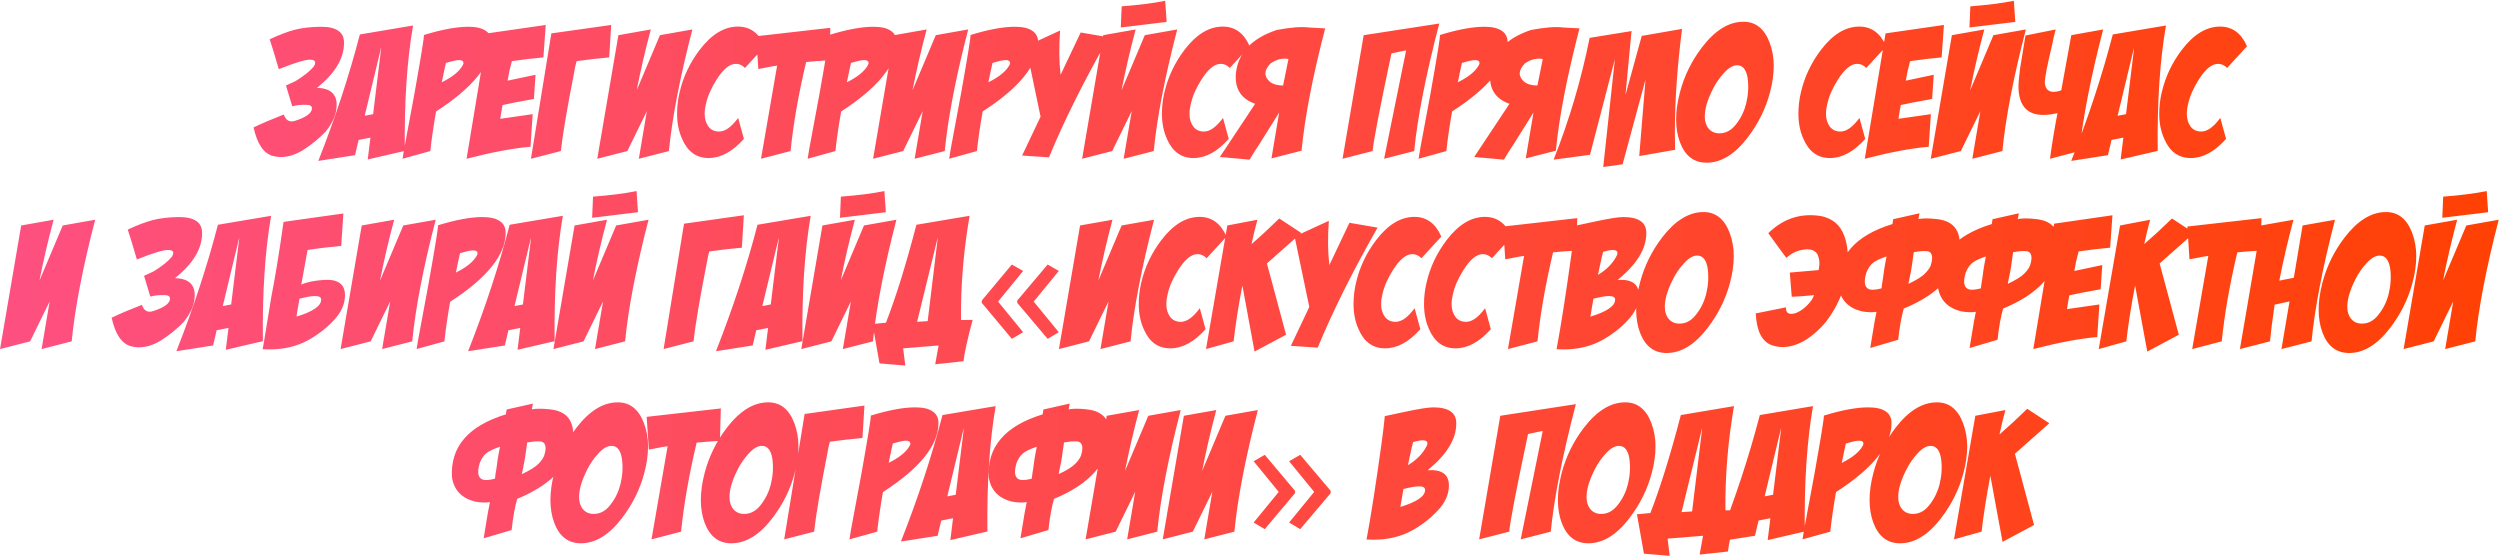 <?xml version="1.0" encoding="UTF-8"?> <svg xmlns="http://www.w3.org/2000/svg" width="1340" height="298" viewBox="0 0 1340 298" fill="none"> <path d="M169.896 47.08C176.936 47.272 180.456 50.312 180.456 56.2C180.456 60.872 178.504 65.64 174.6 70.504C171.144 74.152 167.016 77.512 162.216 80.584C156.52 83.976 151.176 84.968 146.184 83.56C141.256 82.152 137.832 77.064 135.912 68.296C140.776 65.992 146.184 63.688 152.136 61.384C153.224 64.584 155.24 65.704 158.184 64.744C164.136 62.824 167.144 60.616 167.208 58.12C167.208 56.84 166.28 56.2 164.424 56.2C161.608 56.072 159.016 56.328 156.648 56.968L153.288 45.832L158.472 43.432C162.952 40.68 166.216 38.056 168.264 35.56C168.712 34.856 168.936 34.216 168.936 33.64C168.936 32.552 168.104 32.008 166.44 32.008C164.008 31.816 158.344 33.512 149.448 37.096C147.08 28.968 145.448 23.624 144.552 21.064C149.608 18.696 154.056 17 157.896 15.976C161.8 14.952 166.536 14.408 172.104 14.344C176.264 14.344 179.368 15.08 181.416 16.552C183.464 17.96 184.456 20.136 184.392 23.08C184.392 31.336 179.56 39.336 169.896 47.08ZM170.614 86.248C179.766 63.016 187.19 40.424 192.886 18.472L221.398 13.672C218.134 32.424 216.662 54.824 216.982 80.872L197.11 85.48L198.55 73.768L192.214 75.016L190.294 83.176L170.614 86.248ZM199.99 61.192L204.31 25.768H204.214L195.478 62.056L199.99 61.192ZM251.008 14.344C255.232 14.344 258.368 15.08 260.416 16.552C262.528 17.96 263.552 20.136 263.488 23.08C263.296 34.856 253.376 47.08 233.728 59.752C232.32 67.752 231.296 74.824 230.656 80.968L215.776 85.096C216.16 82.344 216.896 78.152 217.984 72.52L222.112 50.344C225.76 29.864 227.456 19.336 227.2 18.76C236.8 15.816 244.736 14.344 251.008 14.344ZM248.416 33.832C248.416 32.744 247.616 32.2 246.016 32.2C244.736 32.2 242.4 32.712 239.008 33.736C238.816 34.44 238.592 35.464 238.336 36.808C238.08 38.088 237.92 38.824 237.856 39.016L236.8 44.104C242.496 41.288 246.24 38.248 248.032 34.984C248.288 34.536 248.416 34.152 248.416 33.832ZM274.372 32.776C273.732 35.208 273.284 37 273.028 38.152L272.068 43.24L287.044 40.072L286.18 53.032C278.308 54.44 272.708 55.528 269.38 56.296C269.188 57.128 268.964 58.376 268.708 60.04L268.132 63.688L285.508 61.192L284.356 78.664C275.14 79.432 263.716 81.576 250.084 85.096L261.22 17.896L292.516 13.384L291.268 30.76C285.06 31.336 279.428 32.008 274.372 32.776ZM309.062 32.776C308.55 34.504 308.166 36.232 307.91 37.96C303.942 58.184 301.51 72.52 300.614 80.968L284.582 85.096L295.526 17.896L327.59 13.384L326.534 30.76C320.198 31.336 314.374 32.008 309.062 32.776ZM331.461 18.856L348.837 15.784C345.829 27.048 343.301 37.928 341.253 48.424L353.733 18.856L371.109 15.784C364.453 41.448 360.261 63.176 358.533 80.968L342.405 85.096L346.725 59.56L336.261 80.968L320.133 85.096L331.461 18.856ZM377.701 61.096C377.701 63.72 378.373 65.96 379.717 67.816C381.061 69.608 382.981 70.504 385.477 70.504C388.677 70.504 392.069 68.072 395.653 63.208L398.725 74.44C392.645 81.288 386.341 84.712 379.813 84.712C373.285 84.712 368.549 81.288 365.605 74.44C363.813 70.472 362.917 65.992 362.917 61C362.917 57.096 363.365 53.256 364.261 49.48C366.181 41.224 369.765 33.64 375.013 26.728C381.349 18.408 388.197 14.248 395.557 14.248C402.085 14.248 406.885 17.768 409.957 24.808L399.301 36.424C397.893 34.952 396.261 34.216 394.405 34.216C391.077 34.216 387.621 37.064 384.037 42.76C381.157 47.304 379.269 51.656 378.373 55.816C377.925 57.608 377.701 59.368 377.701 61.096ZM445.05 14.92L444.57 32.296C439.258 32.616 435.098 32.936 432.09 33.256C427.994 50.536 425.21 66.44 423.738 80.968L407.898 85.096L416.538 35.176C415.962 35.24 415.098 35.368 413.946 35.56C412.858 35.752 412.026 35.912 411.45 36.04L406.458 37L405.306 19.432L445.05 14.92ZM468.133 14.344C472.357 14.344 475.493 15.08 477.541 16.552C479.653 17.96 480.677 20.136 480.613 23.08C480.421 34.856 470.501 47.08 450.853 59.752C449.445 67.752 448.421 74.824 447.781 80.968L432.901 85.096C433.285 82.344 434.021 78.152 435.109 72.52L439.237 50.344C442.885 29.864 444.581 19.336 444.325 18.76C453.925 15.816 461.861 14.344 468.133 14.344ZM465.541 33.832C465.541 32.744 464.741 32.2 463.141 32.2C461.861 32.2 459.525 32.712 456.133 33.736C455.941 34.44 455.717 35.464 455.461 36.808C455.205 38.088 455.045 38.824 454.981 39.016L453.925 44.104C459.621 41.288 463.365 38.248 465.157 34.984C465.413 34.536 465.541 34.152 465.541 33.832ZM479.305 18.856L496.681 15.784C493.673 27.048 491.145 37.928 489.097 48.424L501.577 18.856L518.953 15.784C512.297 41.448 508.105 63.176 506.377 80.968L490.249 85.096L494.569 59.56L484.105 80.968L467.977 85.096L479.305 18.856ZM543.977 14.344C548.201 14.344 551.337 15.08 553.385 16.552C555.497 17.96 556.521 20.136 556.457 23.08C556.265 34.856 546.345 47.08 526.697 59.752C525.289 67.752 524.265 74.824 523.625 80.968L508.745 85.096C509.129 82.344 509.865 78.152 510.953 72.52L515.081 50.344C518.729 29.864 520.425 19.336 520.169 18.76C529.769 15.816 537.705 14.344 543.977 14.344ZM541.385 33.832C541.385 32.744 540.585 32.2 538.985 32.2C537.705 32.2 535.369 32.712 531.977 33.736C531.785 34.44 531.561 35.464 531.305 36.808C531.049 38.088 530.889 38.824 530.825 39.016L529.769 44.104C535.465 41.288 539.209 38.248 541.001 34.984C541.257 34.536 541.385 34.152 541.385 33.832ZM579.245 17.416L594.317 20.008C580.877 43.624 570.189 65.064 562.253 84.328L547.853 83.368L557.741 62.536L549.869 24.808L568.205 16.36C567.565 25.384 567.661 33.288 568.493 40.072L579.245 17.416ZM591.336 18.856L608.712 15.784C605.704 27.048 603.176 37.928 601.128 48.424L613.608 18.856L630.984 15.784C624.328 41.448 620.136 63.176 618.408 80.968L602.28 85.096L606.6 59.56L596.136 80.968L580.008 85.096L591.336 18.856ZM601.224 3.4C610.376 2.696 618.152 1.704 624.552 0.424L625.32 11.752L600.744 14.728L601.224 3.4ZM637.576 61.096C637.576 63.72 638.248 65.96 639.592 67.816C640.936 69.608 642.856 70.504 645.352 70.504C648.552 70.504 651.944 68.072 655.528 63.208L658.6 74.44C652.52 81.288 646.216 84.712 639.688 84.712C633.16 84.712 628.424 81.288 625.48 74.44C623.688 70.472 622.792 65.992 622.792 61C622.792 57.096 623.24 53.256 624.136 49.48C626.056 41.224 629.64 33.64 634.888 26.728C641.224 18.408 648.072 14.248 655.432 14.248C661.96 14.248 666.76 17.768 669.832 24.808L659.176 36.424C657.768 34.952 656.136 34.216 654.28 34.216C650.952 34.216 647.496 37.064 643.912 42.76C641.032 47.304 639.144 51.656 638.248 55.816C637.8 57.608 637.576 59.368 637.576 61.096ZM681.117 33.928C677.469 37.576 677.309 40.872 680.637 43.816C682.365 45.16 684.733 45.832 687.741 45.832L690.621 31.624C687.357 31.048 684.189 31.816 681.117 33.928ZM685.629 60.328L674.877 77.512C673.405 79.624 671.709 82.312 669.789 85.576L653.853 84.136L672.765 55.624C665.341 53.064 661.885 47.784 662.397 39.784C663.421 28.52 670.717 20.616 684.285 16.072C691.709 14.664 697.437 14.216 701.469 14.728L710.301 15.208C703.581 41 699.357 62.856 697.629 80.776L681.501 84.904L685.629 60.328ZM730.93 18.856L771.442 12.616C764.21 40.392 759.73 63.176 758.002 80.968L741.874 85.096L753.682 27.016C752.722 27.144 750.098 27.688 745.81 28.648C739.538 58.152 736.178 75.592 735.73 80.968L719.602 85.096L730.93 18.856ZM795.602 14.344C799.826 14.344 802.962 15.08 805.01 16.552C807.122 17.96 808.146 20.136 808.082 23.08C807.89 34.856 797.97 47.08 778.322 59.752C776.914 67.752 775.89 74.824 775.25 80.968L760.37 85.096C760.754 82.344 761.49 78.152 762.578 72.52L766.706 50.344C770.354 29.864 772.05 19.336 771.794 18.76C781.394 15.816 789.33 14.344 795.602 14.344ZM793.01 33.832C793.01 32.744 792.21 32.2 790.61 32.2C789.33 32.2 786.994 32.712 783.602 33.736C783.41 34.44 783.186 35.464 782.93 36.808C782.674 38.088 782.514 38.824 782.45 39.016L781.394 44.104C787.09 41.288 790.834 38.248 792.626 34.984C792.882 34.536 793.01 34.152 793.01 33.832ZM817.43 33.928C813.782 37.576 813.622 40.872 816.95 43.816C818.678 45.16 821.046 45.832 824.054 45.832L826.934 31.624C823.67 31.048 820.502 31.816 817.43 33.928ZM821.942 60.328L811.19 77.512C809.718 79.624 808.022 82.312 806.102 85.576L790.166 84.136L809.078 55.624C801.654 53.064 798.198 47.784 798.71 39.784C799.734 28.52 807.03 20.616 820.598 16.072C828.022 14.664 833.75 14.216 837.782 14.728L846.614 15.208C839.894 41 835.67 62.856 833.942 80.776L817.814 84.904L821.942 60.328ZM897.736 70.696C897.736 74.984 897.768 78.184 897.832 80.296L878.632 83.656L881.992 42.664L869.704 88.072L859.336 89.512L865.576 31.72L852.232 82.984L832.744 85.576C841.192 64.2 847.624 42.44 852.04 20.296L874.504 16.648L871.24 51.016L879.976 19.24L901.576 15.496C899.016 35.592 897.736 53.992 897.736 70.696ZM934.5 11.656C941.028 11.656 945.7 15.368 948.516 22.792C949.988 26.696 950.724 30.856 950.724 35.272C950.724 39.752 950.052 44.52 948.708 49.576C946.404 58.28 942.404 66.344 936.708 73.768C929.86 82.728 922.532 87.208 914.724 87.208C907.94 87.208 903.171 83.528 900.419 76.168C899.075 72.52 898.403 68.456 898.403 63.976C898.403 59.56 899.075 54.76 900.419 49.576C902.724 40.744 906.692 32.648 912.324 25.288C919.3 16.2 926.692 11.656 934.5 11.656ZM913.764 62.536C913.764 65.16 914.468 67.304 915.876 68.968C917.284 70.632 919.204 71.464 921.636 71.464C925.092 71.464 928.068 69.832 930.564 66.568C933.124 63.304 934.916 59.624 935.94 55.528C937.092 50.792 937.348 46.184 936.708 41.704C935.94 37.224 934.084 34.984 931.14 34.984C928.9 34.984 926.564 36.328 924.132 39.016C921.7 41.64 919.684 44.552 918.084 47.752C916.484 50.952 915.332 53.832 914.628 56.392C914.052 58.568 913.764 60.616 913.764 62.536ZM978.732 61.096C978.732 63.72 979.404 65.96 980.748 67.816C982.092 69.608 984.012 70.504 986.508 70.504C989.708 70.504 993.1 68.072 996.684 63.208L999.756 74.44C993.676 81.288 987.372 84.712 980.844 84.712C974.316 84.712 969.58 81.288 966.636 74.44C964.844 70.472 963.948 65.992 963.948 61C963.948 57.096 964.396 53.256 965.292 49.48C967.212 41.224 970.796 33.64 976.044 26.728C982.38 18.408 989.228 14.248 996.588 14.248C1003.12 14.248 1007.92 17.768 1010.99 24.808L1000.33 36.424C998.924 34.952 997.292 34.216 995.436 34.216C992.108 34.216 988.652 37.064 985.068 42.76C982.188 47.304 980.3 51.656 979.404 55.816C978.956 57.608 978.732 59.368 978.732 61.096ZM1023.81 32.776C1023.17 35.208 1022.72 37 1022.47 38.152L1021.51 43.24L1036.48 40.072L1035.62 53.032C1027.75 54.44 1022.15 55.528 1018.82 56.296C1018.63 57.128 1018.4 58.376 1018.15 60.04L1017.57 63.688L1034.95 61.192L1033.79 78.664C1024.58 79.432 1013.15 81.576 999.521 85.096L1010.66 17.896L1041.95 13.384L1040.71 30.76C1034.5 31.336 1028.87 32.008 1023.81 32.776ZM1046.21 18.856L1063.59 15.784C1060.58 27.048 1058.05 37.928 1056 48.424L1068.48 18.856L1085.86 15.784C1079.2 41.448 1075.01 63.176 1073.28 80.968L1057.16 85.096L1061.48 59.56L1051.01 80.968L1034.88 85.096L1046.21 18.856ZM1056.1 3.4C1065.25 2.696 1073.03 1.704 1079.43 0.424L1080.2 11.752L1055.62 14.728L1056.1 3.4ZM1085.64 19.048L1101.86 15.784C1101.22 17.96 1100.58 20.712 1099.94 24.04C1097.32 34.856 1096 41.672 1096 44.488C1096.52 48.968 1099.46 50.28 1104.84 48.424L1110.21 18.856L1127.3 15.784C1120.84 40.552 1116.58 62.28 1114.53 80.968L1098.79 85.096C1099.94 76.648 1101.28 68.488 1102.82 60.616C1089.25 63.816 1082.28 59.304 1081.89 47.08C1081.89 44.456 1082.18 41 1082.76 36.712L1085.64 19.048ZM1110.18 86.248C1119.33 63.016 1126.75 40.424 1132.45 18.472L1160.96 13.672C1157.7 32.424 1156.22 54.824 1156.54 80.872L1136.67 85.48L1138.11 73.768L1131.78 75.016L1129.86 83.176L1110.18 86.248ZM1139.55 61.192L1143.87 25.768H1143.78L1135.04 62.056L1139.55 61.192ZM1172.14 61.096C1172.14 63.72 1172.81 65.96 1174.15 67.816C1175.5 69.608 1177.42 70.504 1179.91 70.504C1183.11 70.504 1186.51 68.072 1190.09 63.208L1193.16 74.44C1187.08 81.288 1180.78 84.712 1174.25 84.712C1167.72 84.712 1162.99 81.288 1160.04 74.44C1158.25 70.472 1157.35 65.992 1157.35 61C1157.35 57.096 1157.8 53.256 1158.7 49.48C1160.62 41.224 1164.2 33.64 1169.45 26.728C1175.79 18.408 1182.63 14.248 1189.99 14.248C1196.52 14.248 1201.32 17.768 1204.39 24.808L1193.74 36.424C1192.33 34.952 1190.7 34.216 1188.84 34.216C1185.51 34.216 1182.06 37.064 1178.47 42.76C1175.59 47.304 1173.71 51.656 1172.81 55.816C1172.36 57.608 1172.14 59.368 1172.14 61.096ZM11.352 120.856L28.728 117.784C25.72 129.048 23.192 139.928 21.144 150.424L33.624 120.856L51 117.784C44.344 143.448 40.152 165.176 38.424 182.968L22.296 187.096L26.616 161.56L16.152 182.968L0.024 187.096L11.352 120.856ZM93.818 149.08C100.858 149.272 104.378 152.312 104.378 158.2C104.378 162.872 102.426 167.64 98.522 172.504C95.066 176.152 90.938 179.512 86.138 182.584C80.442 185.976 75.098 186.968 70.106 185.56C65.178 184.152 61.754 179.064 59.834 170.296C64.698 167.992 70.106 165.688 76.058 163.384C77.146 166.584 79.162 167.704 82.106 166.744C88.058 164.824 91.066 162.616 91.13 160.12C91.13 158.84 90.202 158.2 88.346 158.2C85.53 158.072 82.938 158.328 80.57 158.968L77.21 147.832L82.394 145.432C86.874 142.68 90.138 140.056 92.186 137.56C92.634 136.856 92.858 136.216 92.858 135.64C92.858 134.552 92.026 134.008 90.362 134.008C87.93 133.816 82.266 135.512 73.37 139.096C71.002 130.968 69.37 125.624 68.474 123.064C73.53 120.696 77.978 119 81.818 117.976C85.722 116.952 90.458 116.408 96.026 116.344C100.186 116.344 103.29 117.08 105.338 118.552C107.386 119.96 108.378 122.136 108.314 125.08C108.314 133.336 103.482 141.336 93.818 149.08ZM94.536 188.248C103.688 165.016 111.112 142.424 116.808 120.472L145.32 115.672C142.056 134.424 140.584 156.824 140.904 182.872L121.032 187.48L122.472 175.768L116.136 177.016L114.216 185.176L94.536 188.248ZM123.912 163.192L128.232 127.768H128.136L119.4 164.056L123.912 163.192ZM172.146 160.6C172.146 159.32 171.058 158.68 168.882 158.68C166.962 158.68 164.178 159.16 160.53 160.12C159.954 163.192 159.41 166.392 158.898 169.72C167.73 167.032 172.146 163.992 172.146 160.6ZM184.914 158.2C184.914 162.936 182.93 167.416 178.962 171.64C175.058 175.8 170.546 179.32 165.426 182.2C159.346 185.592 152.37 187.288 144.498 187.288C142.834 187.288 141.586 187.256 140.754 187.192C140.818 186.744 140.978 185.912 141.234 184.696C141.426 183.48 141.586 182.52 141.714 181.816L145.458 158.968C147.506 148.6 149.682 135.256 151.986 118.936L184.05 114.424L182.898 131.8C175.922 132.44 169.906 133.176 164.85 134.008C163.186 143.16 162.066 149.336 161.49 152.536C164.178 151.256 168.178 150.424 173.49 150.04C181.106 149.528 184.914 152.248 184.914 158.2ZM193.883 120.856L211.259 117.784C208.251 129.048 205.723 139.928 203.675 150.424L216.155 120.856L233.531 117.784C226.875 143.448 222.683 165.176 220.955 182.968L204.827 187.096L209.147 161.56L198.683 182.968L182.555 187.096L193.883 120.856ZM258.555 116.344C262.779 116.344 265.915 117.08 267.963 118.552C270.075 119.96 271.099 122.136 271.035 125.08C270.843 136.856 260.923 149.08 241.275 161.752C239.867 169.752 238.843 176.824 238.203 182.968L223.323 187.096C223.707 184.344 224.443 180.152 225.531 174.52L229.659 152.344C233.307 131.864 235.003 121.336 234.747 120.76C244.347 117.816 252.283 116.344 258.555 116.344ZM255.963 135.832C255.963 134.744 255.163 134.2 253.563 134.2C252.283 134.2 249.947 134.712 246.555 135.736C246.363 136.44 246.139 137.464 245.883 138.808C245.627 140.088 245.467 140.824 245.403 141.016L244.347 146.104C250.043 143.288 253.787 140.248 255.579 136.984C255.835 136.536 255.963 136.152 255.963 135.832ZM250.911 188.248C260.063 165.016 267.487 142.424 273.183 120.472L301.695 115.672C298.431 134.424 296.959 156.824 297.279 182.872L277.407 187.48L278.847 175.768L272.511 177.016L270.591 185.176L250.911 188.248ZM280.287 163.192L284.607 127.768H284.511L275.775 164.056L280.287 163.192ZM307.977 120.856L325.353 117.784C322.345 129.048 319.817 139.928 317.769 150.424L330.249 120.856L347.625 117.784C340.969 143.448 336.777 165.176 335.049 182.968L318.921 187.096L323.241 161.56L312.777 182.968L296.649 187.096L307.977 120.856ZM317.865 105.4C327.017 104.696 334.793 103.704 341.193 102.424L341.961 113.752L317.385 116.728L317.865 105.4ZM380.171 134.776C379.659 136.504 379.275 138.232 379.019 139.96C375.051 160.184 372.619 174.52 371.723 182.968L355.691 187.096L366.635 119.896L398.699 115.384L397.643 132.76C391.307 133.336 385.483 134.008 380.171 134.776ZM383.755 188.248C392.907 165.016 400.331 142.424 406.027 120.472L434.539 115.672C431.275 134.424 429.803 156.824 430.123 182.872L410.251 187.48L411.691 175.768L405.355 177.016L403.435 185.176L383.755 188.248ZM413.131 163.192L417.451 127.768H417.355L408.619 164.056L413.131 163.192ZM440.821 120.856L458.197 117.784C455.189 129.048 452.661 139.928 450.613 150.424L463.093 120.856L480.469 117.784C473.813 143.448 469.621 165.176 467.893 182.968L451.765 187.096L456.085 161.56L445.621 182.968L429.493 187.096L440.821 120.856ZM450.709 105.4C459.861 104.696 467.637 103.704 474.037 102.424L474.805 113.752L450.229 116.728L450.709 105.4ZM497.236 172.12L502.612 127.768H502.516L491.572 172.504L497.236 172.12ZM516.436 193.624L501.268 195.256L503.092 185.176L484.084 186.712L485.236 195.928L471.412 194.776L467.668 173.656L474.868 172.984C480.244 159.16 485.684 141.656 491.188 120.472L519.7 115.672C516.436 134.552 514.9 153.176 515.092 171.544L521.332 171.448C518.516 182.008 516.884 189.4 516.436 193.624ZM526.231 161.08L542.359 141.784L548.407 145.24L534.967 161.656L548.407 178.072L542.359 181.624L526.231 162.328V161.08ZM545.239 161.08L561.559 141.784L567.511 145.24L554.071 161.656L567.511 178.072L561.559 181.624L545.239 162.328V161.08ZM578.914 120.856L596.29 117.784C593.282 129.048 590.754 139.928 588.706 150.424L601.186 120.856L618.562 117.784C611.906 143.448 607.714 165.176 605.986 182.968L589.858 187.096L594.178 161.56L583.714 182.968L567.586 187.096L578.914 120.856ZM625.154 163.096C625.154 165.72 625.826 167.96 627.17 169.816C628.514 171.608 630.434 172.504 632.93 172.504C636.13 172.504 639.522 170.072 643.106 165.208L646.178 176.44C640.098 183.288 633.794 186.712 627.266 186.712C620.738 186.712 616.002 183.288 613.058 176.44C611.266 172.472 610.37 167.992 610.37 163C610.37 159.096 610.818 155.256 611.714 151.48C613.634 143.224 617.218 135.64 622.466 128.728C628.802 120.408 635.65 116.248 643.01 116.248C649.538 116.248 654.338 119.768 657.41 126.808L646.754 138.424C645.346 136.952 643.714 136.216 641.858 136.216C638.53 136.216 635.074 139.064 631.49 144.76C628.61 149.304 626.722 153.656 625.826 157.816C625.378 159.608 625.154 161.368 625.154 163.096ZM657.847 120.856L673.975 117.784C672.887 121.688 671.831 126.04 670.807 130.84C675.479 126.808 680.439 122.232 685.687 117.112L697.495 124.888L679.063 141.208L689.335 179.416L672.439 188.44L665.911 153.016C663.799 163.96 662.231 173.944 661.207 182.968L646.423 187.096L657.847 120.856ZM723.292 119.416L738.364 122.008C724.924 145.624 714.236 167.064 706.3 186.328L691.9 185.368L701.788 164.536L693.916 126.808L712.252 118.36C711.612 127.384 711.708 135.288 712.54 142.072L723.292 119.416ZM740.279 163.096C740.279 165.72 740.951 167.96 742.295 169.816C743.639 171.608 745.559 172.504 748.055 172.504C751.255 172.504 754.647 170.072 758.231 165.208L761.303 176.44C755.223 183.288 748.919 186.712 742.391 186.712C735.863 186.712 731.127 183.288 728.183 176.44C726.391 172.472 725.495 167.992 725.495 163C725.495 159.096 725.943 155.256 726.839 151.48C728.759 143.224 732.343 135.64 737.591 128.728C743.927 120.408 750.775 116.248 758.135 116.248C764.663 116.248 769.463 119.768 772.535 126.808L761.879 138.424C760.471 136.952 758.839 136.216 756.983 136.216C753.655 136.216 750.199 139.064 746.615 144.76C743.735 149.304 741.847 153.656 740.951 157.816C740.503 159.608 740.279 161.368 740.279 163.096ZM778.06 163.096C778.06 165.72 778.732 167.96 780.076 169.816C781.42 171.608 783.34 172.504 785.836 172.504C789.036 172.504 792.428 170.072 796.012 165.208L799.084 176.44C793.004 183.288 786.7 186.712 780.172 186.712C773.644 186.712 768.908 183.288 765.964 176.44C764.172 172.472 763.276 167.992 763.276 163C763.276 159.096 763.724 155.256 764.62 151.48C766.54 143.224 770.124 135.64 775.372 128.728C781.708 120.408 788.556 116.248 795.916 116.248C802.444 116.248 807.244 119.768 810.316 126.808L799.66 138.424C798.252 136.952 796.62 136.216 794.764 136.216C791.436 136.216 787.98 139.064 784.396 144.76C781.516 149.304 779.628 153.656 778.732 157.816C778.284 159.608 778.06 161.368 778.06 163.096ZM845.41 116.92L844.93 134.296C839.618 134.616 835.458 134.936 832.45 135.256C828.354 152.536 825.57 168.44 824.098 182.968L808.258 187.096L816.898 137.176C816.322 137.24 815.458 137.368 814.306 137.56C813.218 137.752 812.386 137.912 811.81 138.04L806.818 139L805.666 121.432L845.41 116.92ZM867.052 150.04C874.668 149.528 878.476 152.248 878.476 158.2C878.476 162.936 876.492 167.416 872.524 171.64C868.62 175.8 864.108 179.32 858.988 182.2C852.908 185.592 845.932 187.288 838.06 187.288C836.396 187.288 835.148 187.256 834.316 187.192C836.684 174.584 839.372 157.368 842.38 135.544C843.212 129.464 843.788 124.632 844.108 121.048C844.364 120.984 848.108 120.184 855.34 118.648C862.572 117.112 867.5 116.344 870.124 116.344C874.284 116.344 877.388 117.08 879.436 118.552C881.484 119.96 882.476 122.136 882.412 125.08C882.412 133.4 877.292 141.72 867.052 150.04ZM865.708 160.6C865.708 159.32 864.62 158.68 862.444 158.68C860.524 158.68 857.74 159.16 854.092 160.12C853.516 163.192 852.972 166.392 852.46 169.72C861.292 167.032 865.708 163.992 865.708 160.6ZM866.956 135.64C866.956 134.552 866.124 134.008 864.46 134.008C863.116 134.008 861.388 134.328 859.276 134.968C859.084 135.608 858.828 136.632 858.508 138.04C858.188 139.448 857.964 140.472 857.836 141.112L856.492 147.352C861.036 144.6 864.3 141.336 866.284 137.56C866.732 136.856 866.956 136.216 866.956 135.64ZM913.078 113.656C919.606 113.656 924.278 117.368 927.094 124.792C928.566 128.696 929.302 132.856 929.302 137.272C929.302 141.752 928.63 146.52 927.286 151.576C924.982 160.28 920.982 168.344 915.286 175.768C908.438 184.728 901.11 189.208 893.302 189.208C886.518 189.208 881.75 185.528 878.998 178.168C877.654 174.52 876.982 170.456 876.982 165.976C876.982 161.56 877.654 156.76 878.998 151.576C881.302 142.744 885.27 134.648 890.902 127.288C897.878 118.2 905.27 113.656 913.078 113.656ZM892.342 164.536C892.342 167.16 893.046 169.304 894.454 170.968C895.862 172.632 897.782 173.464 900.214 173.464C903.67 173.464 906.646 171.832 909.142 168.568C911.702 165.304 913.494 161.624 914.518 157.528C915.67 152.792 915.926 148.184 915.286 143.704C914.518 139.224 912.662 136.984 909.718 136.984C907.478 136.984 905.142 138.328 902.71 141.016C900.278 143.64 898.262 146.552 896.662 149.752C895.062 152.952 893.91 155.832 893.206 158.392C892.63 160.568 892.342 162.616 892.342 164.536ZM962.302 167.896C965.566 166.68 968.51 164.28 971.134 160.696L972.382 158.2C967.902 158.648 963.902 158.936 960.382 159.064L959.326 146.104L974.782 144.76C975.166 142.904 975.294 141.4 975.166 140.248C975.102 139.032 974.75 137.688 974.11 136.216C973.086 134.552 971.294 133.688 968.734 133.624C964.382 133.752 960.638 135.288 957.502 138.232C955.262 135.288 952.03 130.872 947.806 124.984C955.934 117.048 965.438 114.008 976.318 115.864C982.27 117.144 986.302 120.568 988.414 126.136C990.59 131.64 991.038 138.68 989.758 147.256C988.414 156.216 984.734 164.632 978.718 172.504C975.006 176.92 971.006 180.376 966.718 182.872C960.702 186.136 955.07 186.872 949.822 185.08C944.446 183.224 941.534 177.528 941.086 167.992L957.31 164.728C957.118 167.8 958.782 168.856 962.302 167.896ZM1025.78 135.16C1024.95 141.56 1024.31 145.624 1023.86 147.352L1022.9 152.152C1027.13 150.168 1030.07 148.344 1031.73 146.68C1033.33 145.08 1034.39 143.576 1034.9 142.168C1035.73 139.544 1035.86 137.592 1035.29 136.312C1034.77 135.032 1033.56 134.456 1031.64 134.584C1030.29 134.52 1028.34 134.712 1025.78 135.16ZM1008.5 154.552C1008.76 152.248 1009.01 150.488 1009.27 149.272C1009.78 145.24 1010.17 142.648 1010.42 141.496L1011.19 137.464C1007.86 138.552 1005.43 139.704 1003.89 140.92C1002.42 142.136 1001.24 143.896 1000.34 146.2C998.742 151.576 999.478 154.584 1002.55 155.224C1004.21 155.416 1006.2 155.192 1008.5 154.552ZM1014.36 120.088L1014.74 117.496L1028.85 114.328L1028.28 117.4C1030.84 116.952 1034.01 116.952 1037.78 117.4C1046.17 118.168 1050.39 122.616 1050.45 130.744C1050.01 145.784 1039.99 157.336 1020.41 165.4C1019.13 169.944 1018.13 175.512 1017.43 182.104L1002.45 186.52C1002.58 185.624 1003.35 180.952 1004.76 172.504L1005.81 167.128C1003.57 167.512 1000.89 167.416 997.75 166.84C990.582 164.984 986.486 160.632 985.462 153.784C984.502 137.528 994.134 126.296 1014.36 120.088ZM1079.03 135.16C1078.2 141.56 1077.56 145.624 1077.11 147.352L1076.15 152.152C1080.38 150.168 1083.32 148.344 1084.98 146.68C1086.58 145.08 1087.64 143.576 1088.15 142.168C1088.98 139.544 1089.11 137.592 1088.54 136.312C1088.02 135.032 1086.81 134.456 1084.89 134.584C1083.54 134.52 1081.59 134.712 1079.03 135.16ZM1061.75 154.552C1062.01 152.248 1062.26 150.488 1062.52 149.272C1063.03 145.24 1063.42 142.648 1063.67 141.496L1064.44 137.464C1061.11 138.552 1058.68 139.704 1057.14 140.92C1055.67 142.136 1054.49 143.896 1053.59 146.2C1051.99 151.576 1052.73 154.584 1055.8 155.224C1057.46 155.416 1059.45 155.192 1061.75 154.552ZM1067.61 120.088L1067.99 117.496L1082.1 114.328L1081.53 117.4C1084.09 116.952 1087.26 116.952 1091.03 117.4C1099.42 118.168 1103.64 122.616 1103.7 130.744C1103.26 145.784 1093.24 157.336 1073.66 165.4C1072.38 169.944 1071.38 175.512 1070.68 182.104L1055.7 186.52C1055.83 185.624 1056.6 180.952 1058.01 172.504L1059.06 167.128C1056.82 167.512 1054.14 167.416 1051 166.84C1043.83 164.984 1039.74 160.632 1038.71 153.784C1037.75 137.528 1047.38 126.296 1067.61 120.088ZM1114.14 134.776C1113.5 137.208 1113.05 139 1112.79 140.152L1111.83 145.24L1126.81 142.072L1125.95 155.032C1118.07 156.44 1112.47 157.528 1109.15 158.296C1108.95 159.128 1108.73 160.376 1108.47 162.04L1107.9 165.688L1125.27 163.192L1124.12 180.664C1114.91 181.432 1103.48 183.576 1089.85 187.096L1100.99 119.896L1132.28 115.384L1131.03 132.76C1124.83 133.336 1119.19 134.008 1114.14 134.776ZM1136.35 120.856L1152.48 117.784C1151.39 121.688 1150.33 126.04 1149.31 130.84C1153.98 126.808 1158.94 122.232 1164.19 117.112L1176 124.888L1157.56 141.208L1167.84 179.416L1150.94 188.44L1144.41 153.016C1142.3 163.96 1140.73 173.944 1139.71 182.968L1124.92 187.096L1136.35 120.856ZM1212.16 116.92L1211.68 134.296C1206.37 134.616 1202.21 134.936 1199.2 135.256C1195.1 152.536 1192.32 168.44 1190.85 182.968L1175.01 187.096L1183.65 137.176C1183.07 137.24 1182.21 137.368 1181.06 137.56C1179.97 137.752 1179.14 137.912 1178.56 138.04L1173.57 139L1172.42 121.432L1212.16 116.92ZM1211.91 120.856L1229.29 117.784C1226.28 129.048 1223.75 139.928 1221.71 150.424L1229.48 148.888L1234.19 120.856L1251.56 117.784C1244.91 143.448 1240.71 165.176 1238.99 182.968L1222.86 187.096L1227.18 161.56C1226.6 161.688 1223.95 162.264 1219.21 163.288C1217.99 171.544 1217.16 178.104 1216.71 182.968L1200.59 187.096L1211.91 120.856ZM1278.89 113.656C1285.42 113.656 1290.09 117.368 1292.91 124.792C1294.38 128.696 1295.11 132.856 1295.11 137.272C1295.11 141.752 1294.44 146.52 1293.1 151.576C1290.79 160.28 1286.79 168.344 1281.1 175.768C1274.25 184.728 1266.92 189.208 1259.11 189.208C1252.33 189.208 1247.56 185.528 1244.81 178.168C1243.47 174.52 1242.79 170.456 1242.79 165.976C1242.79 161.56 1243.47 156.76 1244.81 151.576C1247.11 142.744 1251.08 134.648 1256.71 127.288C1263.69 118.2 1271.08 113.656 1278.89 113.656ZM1258.15 164.536C1258.15 167.16 1258.86 169.304 1260.27 170.968C1261.67 172.632 1263.59 173.464 1266.03 173.464C1269.48 173.464 1272.46 171.832 1274.95 168.568C1277.51 165.304 1279.31 161.624 1280.33 157.528C1281.48 152.792 1281.74 148.184 1281.1 143.704C1280.33 139.224 1278.47 136.984 1275.53 136.984C1273.29 136.984 1270.95 138.328 1268.52 141.016C1266.09 143.64 1264.07 146.552 1262.47 149.752C1260.87 152.952 1259.72 155.832 1259.02 158.392C1258.44 160.568 1258.15 162.616 1258.15 164.536ZM1299.66 120.856L1317.04 117.784C1314.03 129.048 1311.5 139.928 1309.46 150.424L1321.94 120.856L1339.31 117.784C1332.66 143.448 1328.46 165.176 1326.74 182.968L1310.61 187.096L1314.93 161.56L1304.46 182.968L1288.34 187.096L1299.66 120.856ZM1309.55 105.4C1318.7 104.696 1326.48 103.704 1332.88 102.424L1333.65 113.752L1309.07 116.728L1309.55 105.4ZM282.579 237.16C281.747 243.56 281.107 247.624 280.659 249.352L279.699 254.152C283.923 252.168 286.867 250.344 288.531 248.68C290.131 247.08 291.187 245.576 291.699 244.168C292.531 241.544 292.659 239.592 292.083 238.312C291.571 237.032 290.355 236.456 288.435 236.584C287.091 236.52 285.139 236.712 282.579 237.16ZM265.299 256.552C265.555 254.248 265.811 252.488 266.067 251.272C266.579 247.24 266.963 244.648 267.219 243.496L267.987 239.464C264.659 240.552 262.227 241.704 260.691 242.92C259.219 244.136 258.035 245.896 257.139 248.2C255.539 253.576 256.275 256.584 259.347 257.224C261.011 257.416 262.995 257.192 265.299 256.552ZM271.155 222.088L271.539 219.496L285.651 216.328L285.075 219.4C287.635 218.952 290.803 218.952 294.579 219.4C302.963 220.168 307.187 224.616 307.251 232.744C306.803 247.784 296.787 259.336 277.203 267.4C275.923 271.944 274.931 277.512 274.227 284.104L259.251 288.52C259.379 287.624 260.147 282.952 261.555 274.504L262.611 269.128C260.371 269.512 257.683 269.416 254.547 268.84C247.379 266.984 243.282 262.632 242.258 255.784C241.298 239.528 250.931 228.296 271.155 222.088ZM331.125 215.656C337.653 215.656 342.325 219.368 345.141 226.792C346.613 230.696 347.349 234.856 347.349 239.272C347.349 243.752 346.677 248.52 345.333 253.576C343.029 262.28 339.029 270.344 333.333 277.768C326.485 286.728 319.157 291.208 311.349 291.208C304.565 291.208 299.796 287.528 297.044 280.168C295.7 276.52 295.028 272.456 295.028 267.976C295.028 263.56 295.7 258.76 297.044 253.576C299.349 244.744 303.317 236.648 308.949 229.288C315.925 220.2 323.317 215.656 331.125 215.656ZM310.389 266.536C310.389 269.16 311.093 271.304 312.501 272.968C313.909 274.632 315.829 275.464 318.261 275.464C321.717 275.464 324.693 273.832 327.189 270.568C329.749 267.304 331.541 263.624 332.565 259.528C333.717 254.792 333.973 250.184 333.333 245.704C332.565 241.224 330.709 238.984 327.765 238.984C325.525 238.984 323.189 240.328 320.757 243.016C318.325 245.64 316.309 248.552 314.709 251.752C313.109 254.952 311.957 257.832 311.253 260.392C310.677 262.568 310.389 264.616 310.389 266.536ZM386.363 218.92L385.883 236.296C380.571 236.616 376.411 236.936 373.403 237.256C369.307 254.536 366.523 270.44 365.051 284.968L349.211 289.096L357.851 239.176C357.275 239.24 356.411 239.368 355.259 239.56C354.171 239.752 353.339 239.912 352.763 240.04L347.771 241L346.619 223.432L386.363 218.92ZM411.75 215.656C418.278 215.656 422.95 219.368 425.766 226.792C427.238 230.696 427.974 234.856 427.974 239.272C427.974 243.752 427.302 248.52 425.958 253.576C423.654 262.28 419.654 270.344 413.958 277.768C407.11 286.728 399.782 291.208 391.974 291.208C385.19 291.208 380.421 287.528 377.669 280.168C376.325 276.52 375.653 272.456 375.653 267.976C375.653 263.56 376.325 258.76 377.669 253.576C379.974 244.744 383.942 236.648 389.574 229.288C396.55 220.2 403.942 215.656 411.75 215.656ZM391.014 266.536C391.014 269.16 391.718 271.304 393.126 272.968C394.534 274.632 396.454 275.464 398.886 275.464C402.342 275.464 405.318 273.832 407.814 270.568C410.374 267.304 412.166 263.624 413.19 259.528C414.342 254.792 414.598 250.184 413.958 245.704C413.19 241.224 411.334 238.984 408.39 238.984C406.15 238.984 403.814 240.328 401.382 243.016C398.95 245.64 396.934 248.552 395.334 251.752C393.734 254.952 392.582 257.832 391.878 260.392C391.302 262.568 391.014 264.616 391.014 266.536ZM444.812 236.776C444.3 238.504 443.916 240.232 443.66 241.96C439.692 262.184 437.26 276.52 436.364 284.968L420.332 289.096L431.276 221.896L463.34 217.384L462.284 234.76C455.948 235.336 450.124 236.008 444.812 236.776ZM490.539 218.344C494.763 218.344 497.899 219.08 499.947 220.552C502.059 221.96 503.083 224.136 503.019 227.08C502.827 238.856 492.907 251.08 473.259 263.752C471.851 271.752 470.827 278.824 470.187 284.968L455.307 289.096C455.691 286.344 456.427 282.152 457.515 276.52L461.643 254.344C465.291 233.864 466.987 223.336 466.731 222.76C476.331 219.816 484.267 218.344 490.539 218.344ZM487.947 237.832C487.947 236.744 487.147 236.2 485.547 236.2C484.267 236.2 481.931 236.712 478.539 237.736C478.347 238.44 478.123 239.464 477.867 240.808C477.611 242.088 477.451 242.824 477.387 243.016L476.331 248.104C482.027 245.288 485.771 242.248 487.563 238.984C487.819 238.536 487.947 238.152 487.947 237.832ZM482.895 290.248C492.047 267.016 499.471 244.424 505.167 222.472L533.679 217.672C530.415 236.424 528.943 258.824 529.263 284.872L509.391 289.48L510.831 277.768L504.495 279.016L502.575 287.176L482.895 290.248ZM512.271 265.192L516.591 229.768H516.495L507.759 266.056L512.271 265.192ZM570.297 237.16C569.465 243.56 568.825 247.624 568.377 249.352L567.417 254.152C571.641 252.168 574.585 250.344 576.249 248.68C577.849 247.08 578.905 245.576 579.417 244.168C580.249 241.544 580.377 239.592 579.801 238.312C579.289 237.032 578.073 236.456 576.153 236.584C574.809 236.52 572.857 236.712 570.297 237.16ZM553.017 256.552C553.273 254.248 553.529 252.488 553.785 251.272C554.297 247.24 554.681 244.648 554.937 243.496L555.705 239.464C552.377 240.552 549.945 241.704 548.409 242.92C546.937 244.136 545.753 245.896 544.857 248.2C543.257 253.576 543.993 256.584 547.065 257.224C548.729 257.416 550.713 257.192 553.017 256.552ZM558.873 222.088L559.257 219.496L573.369 216.328L572.793 219.4C575.353 218.952 578.521 218.952 582.297 219.4C590.681 220.168 594.905 224.616 594.969 232.744C594.521 247.784 584.505 259.336 564.921 267.4C563.641 271.944 562.649 277.512 561.945 284.104L546.969 288.52C547.097 287.624 547.865 282.952 549.273 274.504L550.329 269.128C548.089 269.512 545.401 269.416 542.265 268.84C535.097 266.984 531.001 262.632 529.977 255.784C529.017 239.528 538.649 228.296 558.873 222.088ZM593.211 222.856L610.587 219.784C607.579 231.048 605.051 241.928 603.003 252.424L615.483 222.856L632.859 219.784C626.203 245.448 622.011 267.176 620.283 284.968L604.155 289.096L608.475 263.56L598.011 284.968L581.883 289.096L593.211 222.856ZM634.555 222.856L651.931 219.784C648.923 231.048 646.395 241.928 644.347 252.424L656.827 222.856L674.203 219.784C667.547 245.448 663.355 267.176 661.627 284.968L645.499 289.096L649.819 263.56L639.355 284.968L623.227 289.096L634.555 222.856ZM713.243 264.328L696.923 283.624L690.971 280.072L704.411 263.656L690.971 247.24L696.923 243.784L713.243 263.08V264.328ZM694.139 264.328L677.915 283.624L671.963 280.072L685.403 263.656L671.963 247.24L677.915 243.784L694.139 263.08V264.328ZM765.193 252.04C772.809 251.528 776.617 254.248 776.617 260.2C776.617 264.936 774.633 269.416 770.665 273.64C766.761 277.8 762.249 281.32 757.129 284.2C751.049 287.592 744.073 289.288 736.201 289.288C734.537 289.288 733.289 289.256 732.457 289.192C734.825 276.584 737.513 259.368 740.521 237.544C741.353 231.464 741.929 226.632 742.249 223.048C742.505 222.984 746.249 222.184 753.481 220.648C760.713 219.112 765.641 218.344 768.265 218.344C772.425 218.344 775.529 219.08 777.577 220.552C779.625 221.96 780.617 224.136 780.553 227.08C780.553 235.4 775.433 243.72 765.193 252.04ZM763.849 262.6C763.849 261.32 762.761 260.68 760.585 260.68C758.665 260.68 755.881 261.16 752.233 262.12C751.657 265.192 751.113 268.392 750.601 271.72C759.433 269.032 763.849 265.992 763.849 262.6ZM765.097 237.64C765.097 236.552 764.265 236.008 762.601 236.008C761.257 236.008 759.529 236.328 757.417 236.968C757.225 237.608 756.969 238.632 756.649 240.04C756.329 241.448 756.105 242.472 755.977 243.112L754.633 249.352C759.177 246.6 762.441 243.336 764.425 239.56C764.873 238.856 765.097 238.216 765.097 237.64ZM804.149 222.856L844.661 216.616C837.429 244.392 832.949 267.176 831.221 284.968L815.093 289.096L826.901 231.016C825.941 231.144 823.317 231.688 819.029 232.648C812.757 262.152 809.397 279.592 808.949 284.968L792.821 289.096L804.149 222.856ZM871.125 215.656C877.653 215.656 882.325 219.368 885.141 226.792C886.613 230.696 887.349 234.856 887.349 239.272C887.349 243.752 886.677 248.52 885.333 253.576C883.029 262.28 879.029 270.344 873.333 277.768C866.485 286.728 859.157 291.208 851.349 291.208C844.565 291.208 839.796 287.528 837.044 280.168C835.7 276.52 835.028 272.456 835.028 267.976C835.028 263.56 835.7 258.76 837.044 253.576C839.349 244.744 843.317 236.648 848.949 229.288C855.925 220.2 863.317 215.656 871.125 215.656ZM850.389 266.536C850.389 269.16 851.093 271.304 852.501 272.968C853.909 274.632 855.829 275.464 858.261 275.464C861.717 275.464 864.693 273.832 867.189 270.568C869.749 267.304 871.541 263.624 872.565 259.528C873.717 254.792 873.973 250.184 873.333 245.704C872.565 241.224 870.709 238.984 867.765 238.984C865.525 238.984 863.189 240.328 860.757 243.016C858.325 245.64 856.309 248.552 854.709 251.752C853.109 254.952 851.957 257.832 851.253 260.392C850.677 262.568 850.389 264.616 850.389 266.536ZM906.971 274.12L912.347 229.768H912.251L901.307 274.504L906.971 274.12ZM926.171 295.624L911.003 297.256L912.827 287.176L893.819 288.712L894.971 297.928L881.147 296.776L877.403 275.656L884.603 274.984C889.979 261.16 895.419 243.656 900.923 222.472L929.435 217.672C926.171 236.552 924.635 255.176 924.827 273.544L931.067 273.448C928.251 284.008 926.619 291.4 926.171 295.624ZM920.989 290.248C930.141 267.016 937.565 244.424 943.261 222.472L971.773 217.672C968.509 236.424 967.037 258.824 967.357 284.872L947.485 289.48L948.925 277.768L942.589 279.016L940.669 287.176L920.989 290.248ZM950.365 265.192L954.685 229.768H954.589L945.853 266.056L950.365 265.192ZM1001.38 218.344C1005.61 218.344 1008.74 219.08 1010.79 220.552C1012.9 221.96 1013.93 224.136 1013.86 227.08C1013.67 238.856 1003.75 251.08 984.103 263.752C982.695 271.752 981.671 278.824 981.031 284.968L966.151 289.096C966.535 286.344 967.271 282.152 968.359 276.52L972.487 254.344C976.135 233.864 977.831 223.336 977.575 222.76C987.175 219.816 995.111 218.344 1001.38 218.344ZM998.791 237.832C998.791 236.744 997.991 236.2 996.391 236.2C995.111 236.2 992.775 236.712 989.383 237.736C989.191 238.44 988.967 239.464 988.711 240.808C988.455 242.088 988.295 242.824 988.231 243.016L987.175 248.104C992.871 245.288 996.615 242.248 998.407 238.984C998.663 238.536 998.791 238.152 998.791 237.832ZM1038.19 215.656C1044.72 215.656 1049.39 219.368 1052.2 226.792C1053.68 230.696 1054.41 234.856 1054.41 239.272C1054.41 243.752 1053.74 248.52 1052.4 253.576C1050.09 262.28 1046.09 270.344 1040.4 277.768C1033.55 286.728 1026.22 291.208 1018.41 291.208C1011.63 291.208 1006.86 287.528 1004.11 280.168C1002.76 276.52 1002.09 272.456 1002.09 267.976C1002.09 263.56 1002.76 258.76 1004.11 253.576C1006.41 244.744 1010.38 236.648 1016.01 229.288C1022.99 220.2 1030.38 215.656 1038.19 215.656ZM1017.45 266.536C1017.45 269.16 1018.16 271.304 1019.56 272.968C1020.97 274.632 1022.89 275.464 1025.32 275.464C1028.78 275.464 1031.76 273.832 1034.25 270.568C1036.81 267.304 1038.6 263.624 1039.63 259.528C1040.78 254.792 1041.04 250.184 1040.4 245.704C1039.63 241.224 1037.77 238.984 1034.83 238.984C1032.59 238.984 1030.25 240.328 1027.82 243.016C1025.39 245.64 1023.37 248.552 1021.77 251.752C1020.17 254.952 1019.02 257.832 1018.32 260.392C1017.74 262.568 1017.45 264.616 1017.45 266.536ZM1058.77 222.856L1074.9 219.784C1073.81 223.688 1072.75 228.04 1071.73 232.84C1076.4 228.808 1081.36 224.232 1086.61 219.112L1098.42 226.888L1079.99 243.208L1090.26 281.416L1073.36 290.44L1066.83 255.016C1064.72 265.96 1063.15 275.944 1062.13 284.968L1047.35 289.096L1058.77 222.856Z" fill="url(#paint0_linear)"></path> <defs> <linearGradient id="paint0_linear" x1="-22.96" y1="306" x2="1339.17" y2="306" gradientUnits="userSpaceOnUse"> <stop stop-color="#FE5083"></stop> <stop offset="1" stop-color="#FF4105"></stop> </linearGradient> </defs> </svg> 